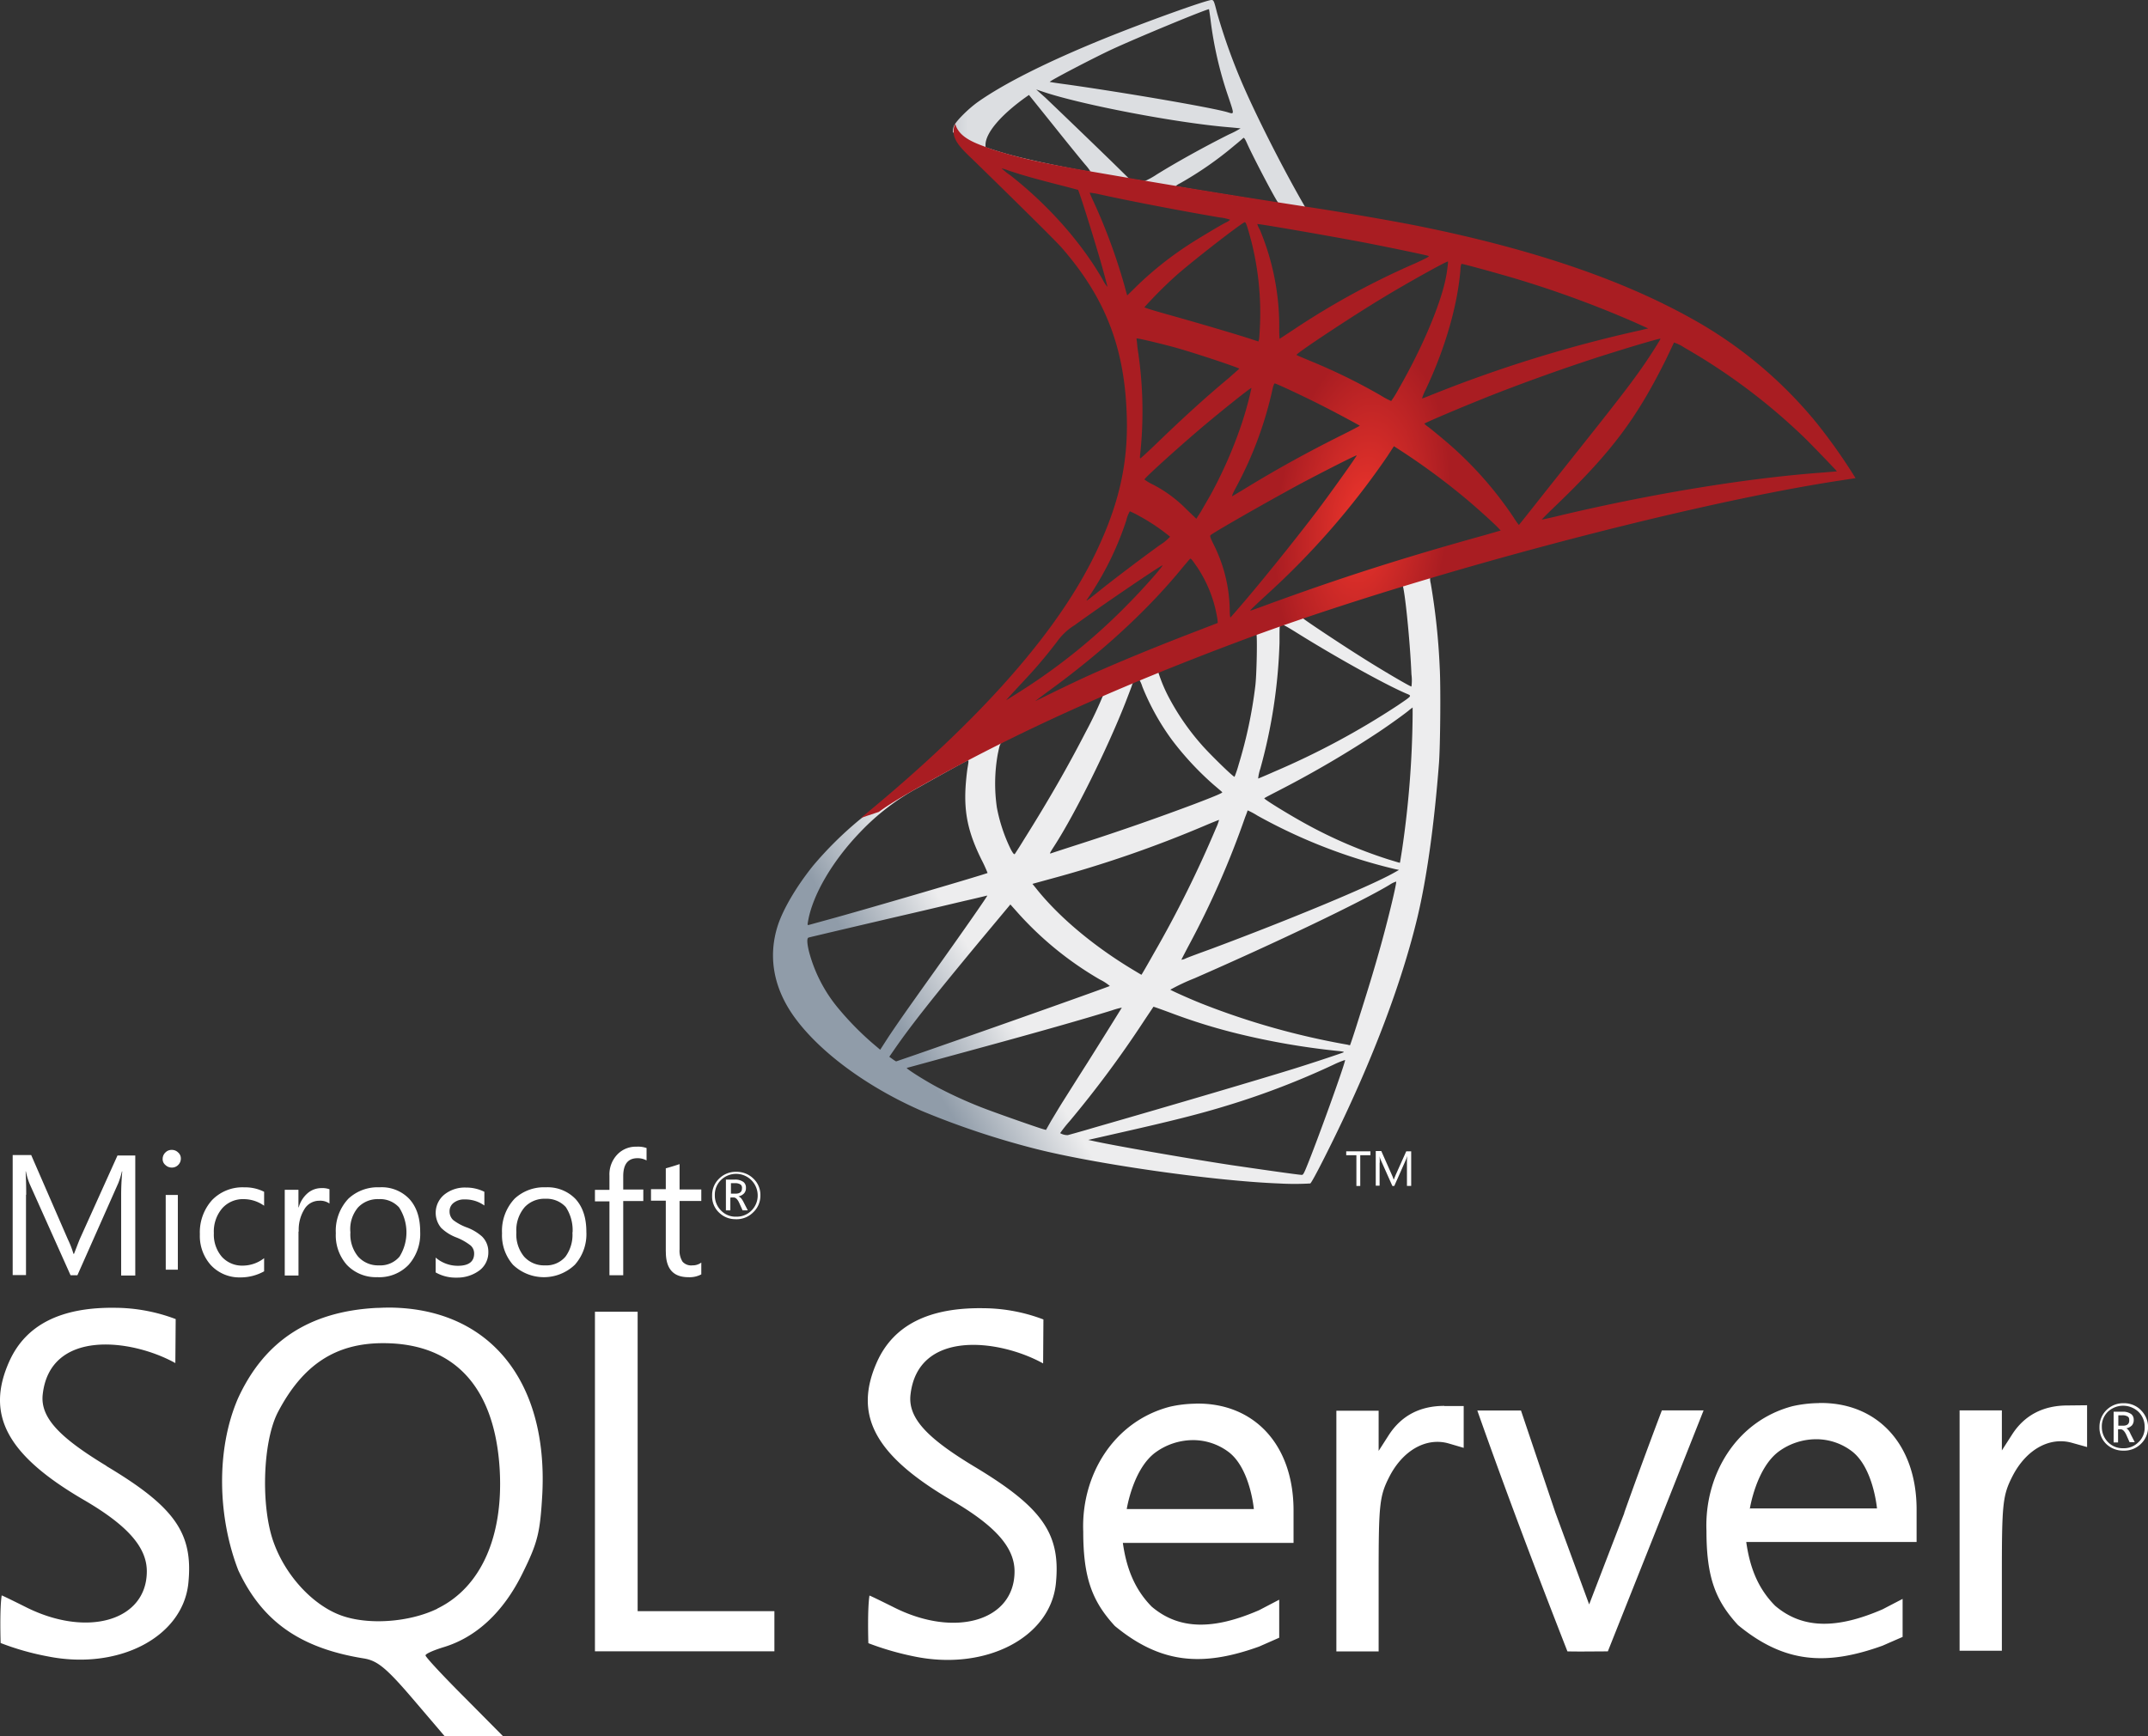 <svg id="Layer_1" data-name="Layer 1" xmlns="http://www.w3.org/2000/svg" xmlns:xlink="http://www.w3.org/1999/xlink" viewBox="0 0 508.13 410.82"><rect x="0" y="0" width="508.13" height="410.82" fill="#333333" stroke="none"/><defs><style>.cls-1{fill:url(#linear-gradient);}.cls-2{fill:url(#linear-gradient-2);}.cls-3{fill:url(#radial-gradient);}.cls-4{fill:#fff;}</style><linearGradient id="linear-gradient" x1="-10326.4" y1="-8442.14" x2="-10155.5" y2="-8543.12" gradientTransform="translate(1451.21 1254.9) scale(0.12)" gradientUnits="userSpaceOnUse"><stop offset="0" stop-color="#909ca9"/><stop offset="1" stop-color="#ededee"/></linearGradient><linearGradient id="linear-gradient-2" x1="-10322.56" y1="-10345.3" x2="-10185.06" y2="-10345.3" gradientTransform="translate(1451.21 1254.9) scale(0.12)" gradientUnits="userSpaceOnUse"><stop offset="0" stop-color="#939fab"/><stop offset="1" stop-color="#dcdee1"/></linearGradient><radialGradient id="radial-gradient" cx="-3411.78" cy="-6056.26" r="182.56" gradientTransform="matrix(-0.11, -0.02, 0.03, -0.23, 128.7, -1338.2)" gradientUnits="userSpaceOnUse"><stop offset="0" stop-color="#ee352c"/><stop offset="1" stop-color="#a91d22"/></radialGradient></defs><title>sql-server</title><path class="cls-1" d="M344.5,130.81l-56.12,18.32-48.82,21.55-13.66,3.61c-3.47,3.31-7.12,6.66-11.07,10.05-4.32,3.73-8.35,7.13-11.45,9.59a85.76,85.76,0,0,0-11.11,11c-3.86,4.84-6.91,10-8.23,13.92-2.33,7.12-1.19,14.33,3.31,21,5.77,8.48,17.26,17.14,30.67,23a195.68,195.68,0,0,0,27,9c14.38,3.64,42.2,7.59,57.52,8.18a64.49,64.49,0,0,0,7.42,0c.34-.21,2.71-4.75,5.47-10.39,9.42-19.21,16.2-37.24,19.89-52.64,2.21-9.33,3.95-21.75,5.09-36.47.3-4.12.43-17.9.17-22.57a158.16,158.16,0,0,0-2.12-19.89,4.75,4.75,0,0,1-.13-1.74c.17-.13.68-.3,7.6-2.29l-1.4-3.31Zm-12.81,7.51c.51,0,1.86,13,2.2,21.25a10.83,10.83,0,0,1,0,2.88c-.34,0-7.17-4-12-7.08-4.25-2.67-12.3-8-13.58-9-.42-.3-.38-.34,3.1-1.53C317.22,142.81,331.22,138.32,331.69,138.32Zm-28.59,9.42c.38,0,1.36.55,3.69,2,8.74,5.47,20.61,12.09,25.7,14.29,1.57.68,1.74.43-1.86,2.89a185.13,185.13,0,0,1-29.14,15.65c-2.08.93-3.82,1.65-3.86,1.65a10.57,10.57,0,0,1,.51-2.33,125.38,125.38,0,0,0,4.54-29.82c0-4.24,0-4.24.42-4.37-.08.05,0,.05,0,.05ZM297.2,150c.26.26.09,9.76-.25,12.35a107.7,107.7,0,0,1-3.9,18.45,27.48,27.48,0,0,1-1,3c-.17.21-6-5.48-7.89-7.68a57.51,57.51,0,0,1-7.8-11.37,36.11,36.11,0,0,1-2.38-5.77c.68-.46,23-9.12,23.2-9Zm-27.74,10.9a.14.14,0,0,1,.13.05,7.64,7.64,0,0,1,.64,1.52,57.53,57.53,0,0,0,7,12.6,71.21,71.21,0,0,0,9.8,10.56c1,.85,1.95,1.66,2.07,1.78s.34.22-6.57,2.85c-8,3-16.75,6.1-26.76,9.33-2.39.77-4.78,1.54-7.17,2.33-.38.13-.26-.09.85-1.82,5-7.77,12.51-23,16.75-33.77.72-1.86,1.44-3.73,1.57-4.15a1.54,1.54,0,0,1,.93-1.11,4.81,4.81,0,0,1,.72-.17ZM261,164.4a91.69,91.69,0,0,1-4.15,8.78c-4.12,8-8.62,15.91-14.64,25.5-1,1.65-2,3.18-2.12,3.35s-.3.21-1-1.11a38.72,38.72,0,0,1-3.27-9.84,39.54,39.54,0,0,1,.21-12.64c.55-2.63.51-2.58,1.78-3.22,5.43-2.76,23-11,23.16-10.82Zm73.17,3v1.78a231.58,231.58,0,0,1-2.5,31.9c-.26,1.66-.47,3-.51,3.06s-1.23-.34-2.68-.77A109.72,109.72,0,0,1,309,195c-4.11-2.25-10.09-5.94-9.92-6.11s1.82-1,3.9-2.08a249.32,249.32,0,0,0,23.2-13.62c2.59-1.73,6.49-4.53,7.34-5.3l.68-.51ZM229,179.93c.17,0,.13.34-.13,1.86-.17,1.11-.38,3.14-.46,4.54-.35,6.2.67,10.78,3.73,17a33.57,33.57,0,0,1,1.48,3.23c-.3.25-28.37,8.48-37.2,10.9l-5.09,1.4c-.29.08-.34,0-.21-.68,1-6.24,5.73-14.38,12.34-21.25a55.2,55.2,0,0,1,14-10.69c4.33-2.46,11-6.15,11.49-6.32,0,0,0,0,.09,0Zm66.17,11.83a17.7,17.7,0,0,1,2.29,1.23,127.49,127.49,0,0,0,32.49,12.64l1,.21-1.36.77c-5.64,3.14-24.17,10.86-43.13,17.94-2.76,1-5.47,2-6,2.25a2.79,2.79,0,0,1-1,.29s.77-1.52,1.74-3.35a208.67,208.67,0,0,0,13.36-30.41c.34-.8.55-1.53.6-1.57ZM288.38,194a11,11,0,0,1-.72,1.95,267.9,267.9,0,0,1-14.72,29.65c-1.57,2.8-2.88,5.05-2.92,5.05s-1.32-.77-2.85-1.7c-9-5.52-17-12.3-22.18-18.88l-.76-.93,3.86-1.06a279,279,0,0,0,37.24-12.85C287,194.52,288.34,194,288.38,194Zm41.91,14.63h0c0,1-2.12,9.71-3.9,16-1.49,5.31-2.76,9.46-5.09,16.8-1,3.22-1.91,5.9-1.95,5.9a3.32,3.32,0,0,1-.56-.13,177.31,177.31,0,0,1-34.48-9.71c-3-1.19-7.21-3.1-7.46-3.31a47.42,47.42,0,0,1,5.68-2.68c19.3-8.44,39.32-18,46.19-22.14a5.65,5.65,0,0,1,1.57-.76Zm-96.75,3.31c.08.08-5.3,7.85-12.85,18.41-2.63,3.69-5.69,8-6.83,9.63S211,244.1,210,245.63l-1.78,2.76-1.91-1.62a70.43,70.43,0,0,1-7.89-8.05,34.77,34.77,0,0,1-7.08-13.7c-.47-2-.47-3.06-.05-3.18.64-.17,12-2.85,22.57-5.31,5.89-1.35,12.72-3,15.18-3.56s4.46-1.06,4.5-1.06ZM239,214l1.36,1.52a79.45,79.45,0,0,0,19.89,16.29,11.09,11.09,0,0,1,2.29,1.49c-.3.21-26.21,9.41-38.22,13.57-6.74,2.37-12.3,4.28-12.34,4.28a7.42,7.42,0,0,1-.85-.55l-.76-.55,1.23-1.78c4-5.77,9-12.09,19.89-25.24l7.51-9Zm33.85,24.22c0-.05,1.9.63,4.19,1.48a137,137,0,0,0,15.74,4.88,175,175,0,0,0,23.8,4.11c.93.09,1.44.17,1.27.3s-6.53,2.25-11.11,3.69c-7.3,2.29-29.57,8.87-47.72,14.08-3.35,1-6.24,1.78-6.41,1.83a3.4,3.4,0,0,1-1.82-.47,31.38,31.38,0,0,1,2.25-2.84,252.31,252.31,0,0,0,17.22-23.16c1.4-2.12,2.59-3.86,2.59-3.9Zm-7.47.21s-3,4.88-8.23,13.19c-2.25,3.52-4.75,7.51-5.64,8.91s-2.12,3.48-2.84,4.66l-1.23,2.17-.64-.17c-1.52-.43-12.26-4.2-15.1-5.35a102.55,102.55,0,0,1-9.88-4.54c-3.39-1.82-7.63-4.54-7.3-4.62.09,0,5.9-1.61,12.9-3.52,18.58-5.05,28.88-8,35.63-10.09a16.59,16.59,0,0,1,2.33-.64Zm52.81,12.38h0c.17.43-6.7,19.52-9.2,25.54-.56,1.36-.77,1.69-1.06,1.65-.73,0-10.69-1.44-16.76-2.33-10.56-1.61-28.29-4.71-32.74-5.73l-1-.21,6.32-1.44c13.57-3.06,20.1-4.71,26.72-6.75a187.87,187.87,0,0,0,25-9.62,21.25,21.25,0,0,1,2.72-1.11Z"/><path class="cls-2" d="M286.64,0c-.93-.12-16,5.3-25.7,9.25-13.11,5.34-23.29,10.43-29.56,14.84-2.34,1.66-5.26,4.59-5.73,5.73a3.92,3.92,0,0,0-.25,1.44l5.68,5.39L244.61,41l32.19,5.76,36.82,6.32.38-3.18c-.13,0-.21,0-.34,0l-4.83-.76-1-1.74c-5-8.82-10.52-19.77-13.74-27.15A139.4,139.4,0,0,1,287.92,3.1c-.73-2.89-.81-3.05-1.28-3.1ZM286,2.17H286s.21,1.23.38,2.63a89.15,89.15,0,0,0,4.11,17.85c1.57,4.67,1.57,4.41-.25,3.86C285.92,25.32,266.54,22,252.5,20c-2.25-.29-4.16-.59-4.16-.63-.17-.17,10.14-5.56,14.68-7.68C268.83,9,284.78,2.38,286,2.17Zm-40.88,19,1.65.55c9,3.05,31.6,7.38,44.07,8.4,1.4.12,2.59.25,2.63.25a20.4,20.4,0,0,1-2.67,1.4c-6,3-12.64,6.7-17.22,9.55a18.07,18.07,0,0,1-2.76,1.52c-.17,0-1.06-.17-2-.29l-1.7-.26-4.24-4.16c-7.47-7.25-13.32-12.85-15.57-15Zm-1.7,1.31,6,7.47c3.27,4.11,6.57,8.14,7.3,9a13.08,13.08,0,0,1,1.27,1.66c-.17.12-8.65-1.53-13.15-2.55s-6.53-1.57-9.37-2.46l-2.34-.76v-.6c.05-2.84,3.65-7.08,9.76-11.41l.55-.38Zm50.81,10.18c.17,0,.38.38.89,1.53,1.45,3.18,5.94,11.75,7,13.4.34.55.94.6-5-.38-14.38-2.33-19-3.1-19-3.18a4.47,4.47,0,0,1,1-.64,83.23,83.23,0,0,0,12.94-9c1-.8,1.86-1.57,2-1.69s.13-.13.17-.09Z"/><path class="cls-3" d="M226,29.23a4.2,4.2,0,0,0,0,3.69c.56,1.35,2.17,3,4,4.71,0,0,18.88,18.4,21.17,21,10.43,12,15,23.93,15.39,40.3.26,10.52-1.74,19.76-6.7,30.49-8.82,19.26-27.44,40.51-56.16,64.09l4.2-1.4c2.72-2,6.41-4.19,15.06-8.95,20-10.94,42.46-21,70-31.34,39.7-14.93,105-32.41,142.13-38.09l3.86-.59-.59-.94a132.23,132.23,0,0,0-8.53-12,101.83,101.83,0,0,0-30.11-25.07C383,65.87,361.5,58.62,334.28,53.23c-5.14-1-16.42-3-25.58-4.36-19.43-3-32-5.09-45.81-7.47-5-.85-12.39-2.12-17.31-3.18a110.31,110.31,0,0,1-11.23-3c-3.06-1.19-7.47-2.38-8.4-6Zm10.94,10.6a11.8,11.8,0,0,1,1.61.51c1.61.55,3.69,1.19,6.15,1.87q2.79.76,5.6,1.48c2.55.64,4.67,1.23,4.71,1.23.3.3,4.58,14,6,19.26.55,2,1,3.69.94,3.69a8.58,8.58,0,0,1-1.07-1.66c-5-8.74-12.8-17.6-21.88-24.73a17.46,17.46,0,0,1-2.08-1.65Zm20.87,5.77a17.49,17.49,0,0,1,2.29.38c7.21,1.61,20.15,4.07,28.42,5.47A10.51,10.51,0,0,1,291,52a3.92,3.92,0,0,1-1.15.72c-1.4.73-7,4.08-8.9,5.35a81.9,81.9,0,0,0-12,9.58c-1.23,1.23-2.29,2.25-2.29,2.25s-.25-.72-.46-1.61a137.12,137.12,0,0,0-7.6-20.78,19.77,19.77,0,0,1-.84-1.95c0,.08,0,0,0,0Zm36.73,7c.25.08.68,1.52,1.53,4.71a69.19,69.19,0,0,1,2,19.42c-.08,1.78-.17,3.44-.25,3.65l-.13.42-2.2-.72c-4.54-1.44-11.92-3.6-18.24-5.38-3.61-1-6.53-1.87-6.53-2a101.94,101.94,0,0,1,7.5-7.5c4.29-3.78,15.91-12.77,16.29-12.64Zm2.93.42c.12-.13,17.56,2.89,25.49,4.41,5.89,1.15,14.46,2.93,15,3.14.26.09-.64.6-3.48,1.87a184.15,184.15,0,0,0-27.78,15.1c-2.16,1.44-4,2.63-4,2.63a24.52,24.52,0,0,1-.08-2.72,59.39,59.39,0,0,0-4.58-23.07A5.9,5.9,0,0,1,297.42,53Zm45.08,8.91a31.47,31.47,0,0,1-.93,5.6C340,73.85,335.93,83.22,330.88,92a27.12,27.12,0,0,1-1.78,2.89,19,19,0,0,1-2.54-1.36,137.88,137.88,0,0,0-16.63-8.14c-1.7-.72-3.18-1.32-3.22-1.4-.3-.26,13.36-9.29,20.57-13.62,5.72-3.48,15.05-8.65,15.22-8.48Zm3.23.51c.38,0,8.1,2.12,12.13,3.31a248.52,248.52,0,0,1,28.88,10.56l3.1,1.4-2.16.51a316.14,316.14,0,0,0-48.91,15.14c-1.23.51-2.33.93-2.42.93a11.51,11.51,0,0,1,.89-2.16c4.54-9.63,7.47-19.68,8.19-28.25,0-.81.17-1.44.3-1.44ZM268.87,80.08c.13-.12,6,1.28,9.21,2.17,4.83,1.35,15.09,4.79,15.09,5,0,0-1.14,1-2.5,2.21-5.55,4.62-10.9,9.5-17.3,15.69-1.91,1.83-3.52,3.31-3.61,3.31s-.12-.25-.08-.59a95.8,95.8,0,0,0-.6-25.58C269,81.14,268.83,80.12,268.87,80.08Zm123.9.13c.08.08-2.72,4.5-4.5,7-2.54,3.65-6.28,8.48-14.72,19.09-4.45,5.59-9.46,11.91-11.11,14s-3.1,3.91-3.14,3.91a16.32,16.32,0,0,1-1.19-1.7,87.42,87.42,0,0,0-17.18-19c-1.27-1.06-2.67-2.21-3.13-2.54a4.23,4.23,0,0,1-.85-.73c0-.12,7.21-3.22,12.68-5.42,9.59-3.91,22.65-8.57,32.45-11.58,5.13-1.62,10.6-3.19,10.69-3.1Zm3.26.85a9.51,9.51,0,0,1,2.42,1.19,143.51,143.51,0,0,1,28.38,21.29c2.24,2.2,7.8,8,7.71,8s-2,.17-4.24.34c-17.85,1.36-40.71,5.14-62.69,10.44-1.48.34-2.8.63-2.88.63s1.57-1.65,3.65-3.64C381.27,106.89,387.17,99,394.12,85c1-2.07,1.83-3.85,1.91-4Zm-94.46,9.67c.6.13,6.11,2.71,10.27,4.79,3.82,1.91,9.54,5,9.84,5.22,0,0-2,1.1-4.5,2.33-8,4-14.8,7.76-21.93,12.09-2,1.23-3.73,2.25-3.77,2.25s-.13-.17,1-2.25a88.92,88.92,0,0,0,8.61-23.37c.17-.64.34-1.06.46-1.06Zm-5.51,1a81.3,81.3,0,0,1-2.21,8.18,104.43,104.43,0,0,1-7.5,17.22c-.68,1.19-1.7,2.93-2.25,3.91L283,122.75l-2.38-2.29a31.11,31.11,0,0,0-7.89-5.81,10.78,10.78,0,0,1-2-1.19c0-.34,7.25-6.91,12.81-11.66,4-3.44,12.38-10.18,12.51-10Zm33.72,13.87,2.08,1.35a160.2,160.2,0,0,1,14.63,10.82c2.42,2,7.08,6.19,8,7.21l.51.55-3.44,1c-19.43,5.38-34.44,10.18-52,16.62-1.95.72-3.6,1.32-3.73,1.32s-.47.21,3.9-3.82a185.87,185.87,0,0,0,28.5-32.74l1.49-2.29Zm-8.87,2.2c.09.09-5.72,8.27-9.2,12.9-4.16,5.51-11.54,14.76-16.63,20.78-2.12,2.5-3.94,4.58-4,4.62s-.17-.59-.17-1.57a35.58,35.58,0,0,0-3.6-15.27c-1-2-1.15-2.41-.93-2.63.8-.72,13.15-7.76,20.95-12,5.26-2.8,13.49-7,13.61-6.87ZM267.3,121a19.56,19.56,0,0,1,2.21,1.1A47.12,47.12,0,0,1,276.8,127a12.23,12.23,0,0,1-2.46,2c-4,2.88-10.13,7.51-13.7,10.35-3.73,3-3.86,3.05-3.43,2.42a72.78,72.78,0,0,0,9.24-18.67,7.29,7.29,0,0,1,.85-2.16Zm14.3,11.2c.21,0,.46.34,1.61,2A30.67,30.67,0,0,1,288,146.55l.08.85-5.81,2.24c-10.39,4-20,8-26.47,11-1.82.85-5,2.37-7.08,3.39s-3.77,1.87-3.77,1.83,1.31-1,2.92-2.21c12.69-9.2,23.67-19.3,31.9-29.39.89-1.06,1.7-2,1.78-2.08ZM275,133.78c.17.17-4.66,5.64-8,9A140.64,140.64,0,0,1,240.71,164l-2.55,1.61c-.29.17.09-.25,4.5-5,2.8-3,4.92-5.56,7.34-8.7a14.39,14.39,0,0,1,4.24-4C260.47,143.37,274.85,133.61,275,133.78Z"/><path class="cls-4" d="M91.35,309.41c-.78,0-1.57.07-2.34.07-15.8.85-26.46,7.8-32.7,21.38-5.33,12.29-4.74,28.34.06,40.7C62,383.64,71,390,86.08,392.42c3.19.52,5.33,2.27,11.51,9.49l7.6,8.91H119l-9.17-9.25c-5.07-5.07-9.17-9.48-9.17-9.87s1.94-1.23,4.29-1.95c7.74-2.34,14.16-8.32,18.66-17.48,3.64-7.36,4.16-9.63,4.68-18.78,1.37-27.25-13-44.28-36.92-44.09Zm12.09,71.25c-6.71,3.25-16.45,3.9-22.81,1.56-6.57-2.41-12.94-9.24-15.8-17-3.19-8.45-2.73-24.05.91-31.07,5.85-11.18,13.59-16.33,24.89-16.33,16.78,0,26.32,10.28,27.56,29.58,1,16.12-4.41,28.21-14.74,33.22Zm238.23-48c-5.79,0-10.22,2.34-13.2,7l-2.34,3.65v-9.5h-10v56.95h10v-18.2c0-16.65.21-18.59,2.54-23.15,3.2-6.24,8.72-9.36,14-7.87l3.58,1.05V332.7h-4.62v0Zm-58.82-.52a28.49,28.49,0,0,0-6.11.72c-13.4,3.5-21,16.32-20.49,29.51,0,11.05,2.15,16.57,7.48,22.37,10.92,9,20.8,9.67,34.13,4.87,2.27-1,4.75-2.09,4.75-2.09v-9L297.86,381c-10.79,4.69-18.91,4.69-25.42-.84-4.15-4.22-6-9.29-6.82-15.08H306v-7.68c0-15.65-9.42-25.53-23.14-25.28Zm-16.32,25s1.49-9.76,7-13.6a15.15,15.15,0,0,1,8.71-2.78,14,14,0,0,1,8.45,2.85c5.07,3.9,5.92,13.46,5.92,13.46h-30.1v.07ZM25.18,346.86C14.32,340.28,9.51,335.54,10.1,330c1.68-15.47,20.8-13.33,31.38-7.47l.08-10.41a41,41,0,0,0-14.24-2.67c-12.87-.19-21.19,4-25.09,12.61-5.72,12.68-.65,22.23,17.67,32.89,10.29,6,14.83,11.18,14.83,16.85,0,11.7-14.11,15.79-28.66,8.45-3-1.5-5.54-2.74-5.67-2.74-.52,3.32-.25,11.26-.25,11.26a62.81,62.81,0,0,0,11.18,3.17c16.64,3.32,31.78-4.49,33.21-17.16,1.24-11.9-3.06-18.14-19.36-27.88ZM430.27,332a30,30,0,0,0-6.19.72c-13.38,3.5-20.92,16.32-20.4,29.52,0,11,2.14,16.5,7.47,22.29,10.92,9,20.8,9.69,34.19,4.87,2.27-1,4.74-2.07,4.74-2.07v-9l-4.75,2.47c-10.8,4.68-18.93,4.68-25.41-.85-4.18-4.22-6-9.23-6.83-15.08h40.3v-7.68c0-15.58-9.43-25.47-23.14-25.21Zm-16.33,25s1.51-9.75,7-13.66a15.06,15.06,0,0,1,8.7-2.79,13.91,13.91,0,0,1,8.46,2.86c5.07,3.9,5.92,13.52,5.92,13.52H414V357ZM230.45,347c-10.86-6.56-15.66-11.32-15.07-16.91,1.68-15.48,20.79-13.33,31.38-7.48l.07-10.4a40.54,40.54,0,0,0-14.24-2.66c-12.86-.19-21.18,4-25.09,12.62-5.71,12.67-.58,22.22,17.69,32.88,10.27,6,14.81,11.11,14.81,16.78,0,11.7-14.1,15.85-28.66,8.44-3-1.49-5.51-2.72-5.66-2.72-.52,3.32-.26,11.26-.26,11.26A68,68,0,0,0,216.53,392c16.65,3.33,31.8-4.47,33.23-17.14C251,363,246.7,356.75,230.45,347Zm258.64-14.44c-5.78,0-10.26,2.34-13.19,7l-2.34,3.64v-9.48h-10V390.6h10V372.4c0-16.64.2-18.59,2.53-23.14,3.21-6.24,8.72-9.36,14.05-7.86l3.58,1v-9.89ZM150.84,346.66V310.38h-10.1v80.35h42.45v-9.49H150.84V346.66ZM384.25,358l-8.32,21.64-8-21.76-8.13-24.13H349.47c6.7,19,14,38.29,21.32,57,3.18.07,6.37,0,9.56,0l11.23-28.21L403,333.73h-9.87s-4.36,11.44-8.91,24.24ZM174.09,288.49a5.52,5.52,0,0,0,4.1-1.64,5.4,5.4,0,0,0,1.69-4,5.32,5.32,0,0,0-1.69-4,5.63,5.63,0,0,0-4-1.57,5.54,5.54,0,0,0-4.1,1.63,5.41,5.41,0,0,0-1.63,4,5.22,5.22,0,0,0,1.63,4,5.48,5.48,0,0,0,4,1.57Zm-3.57-9.24a5.11,5.11,0,0,1,8.72,3.58,5,5,0,0,1-1.49,3.63,4.89,4.89,0,0,1-3.58,1.43,4.73,4.73,0,0,1-3.58-1.43,5,5,0,0,1-1.49-3.63A4.82,4.82,0,0,1,170.52,279.25Zm2.4,4.1h.66c.46,0,.92.45,1.3,1.3l.79,1.75h1.23l-1-1.95c-.4-.78-.79-1.24-1.24-1.36a2.43,2.43,0,0,0,1.36-.72,1.81,1.81,0,0,0,.44-1.3,1.66,1.66,0,0,0-.58-1.38,3.28,3.28,0,0,0-2.09-.57h-2.07v7.28h1.05v-3Zm0-3.39h.91a2.33,2.33,0,0,1,1.37.33,1,1,0,0,1,.32.91c0,.84-.53,1.24-1.49,1.24h-1.12V280ZM6.2,282.7c0-2.53-.08-4.42-.14-5.53h.06A16.66,16.66,0,0,0,7,280.11l9.69,21.64h1.62L28,279.91a19.78,19.78,0,0,0,.84-2.73h.08c-.19,2.16-.26,4-.26,5.53v19.11H32v-28.4H27.79l-8.91,19.75c-.33.79-.78,2-1.37,3.51h-.13a22.13,22.13,0,0,0-1.3-3.37l-8.7-20H3v28.4H6.15v-19Zm33,.05h2.87v17.69H39.21Zm1.44-6.48a2.05,2.05,0,0,0,1.49-.6,2.08,2.08,0,0,0,.65-1.49,1.86,1.86,0,0,0-.65-1.49,2.05,2.05,0,0,0-1.5-.6,2,2,0,0,0-1.49.6,2.08,2.08,0,0,0-.66,1.49,1.78,1.78,0,0,0,.66,1.49,2.15,2.15,0,0,0,1.49.6Zm21.84,24.56v-3.12a8.26,8.26,0,0,1-5,1.76,6.46,6.46,0,0,1-5-2.09,8.07,8.07,0,0,1-1.89-5.59,8.44,8.44,0,0,1,2-5.91,6.56,6.56,0,0,1,5.07-2.14,8.36,8.36,0,0,1,4.82,1.56V282a9.87,9.87,0,0,0-4.68-1.05A10,10,0,0,0,50.13,284a11.42,11.42,0,0,0-2.85,8.05,10.33,10.33,0,0,0,2.59,7.29,9.22,9.22,0,0,0,7,2.92,11.45,11.45,0,0,0,5.59-1.43Zm8.19-9.43a9.19,9.19,0,0,1,1.49-5.52,4.08,4.08,0,0,1,3.32-1.76,3.8,3.8,0,0,1,2.46.66V281.4a5,5,0,0,0-1.94-.27,5,5,0,0,0-3.13,1.12,6.83,6.83,0,0,0-2.2,3.43H70.6v-4.15H67.36v20.28h3.25V291.4Zm18.66,10.81a9.62,9.62,0,0,0,7.34-2.94,11,11,0,0,0,2.73-7.8c0-3.31-.84-5.85-2.54-7.74a9,9,0,0,0-7.08-2.79,10.15,10.15,0,0,0-7.34,2.67,11.06,11.06,0,0,0-3,8.18,10.55,10.55,0,0,0,2.59,7.48,9.46,9.46,0,0,0,7.28,2.93Zm-4.62-16.52a6.37,6.37,0,0,1,4.87-1.95,6.06,6.06,0,0,1,4.82,1.95,10.87,10.87,0,0,1,.12,11.64,5.93,5.93,0,0,1-4.87,2.08,6.32,6.32,0,0,1-4.94-2.08,8.25,8.25,0,0,1-1.82-5.73,7.93,7.93,0,0,1,1.82-5.91Zm28.92,14.75a5.31,5.31,0,0,0,1.89-4.16,5.05,5.05,0,0,0-1.49-3.7,11.4,11.4,0,0,0-3.78-2.21,12.12,12.12,0,0,1-3.05-1.69,2.76,2.76,0,0,1-.85-2.09,2.45,2.45,0,0,1,1-2,4,4,0,0,1,2.61-.78,7.71,7.71,0,0,1,4.62,1.44V282a9.57,9.57,0,0,0-4.36-1,7.72,7.72,0,0,0-5.14,1.69,5.57,5.57,0,0,0-.72,7.85,10.52,10.52,0,0,0,3.64,2.28,13.51,13.51,0,0,1,3.32,1.88,2.49,2.49,0,0,1,.84,1.94c0,1.89-1.3,2.87-3.83,2.87a8,8,0,0,1-5.27-1.94v3.51a9.55,9.55,0,0,0,5,1.23,8.76,8.76,0,0,0,5.59-1.88Zm15.47-19.5a10.18,10.18,0,0,0-7.34,2.67,11.1,11.1,0,0,0-3,8.18,10.6,10.6,0,0,0,2.59,7.48,10.58,10.58,0,0,0,14.63,0,10.87,10.87,0,0,0,2.73-7.79c0-3.32-.85-5.86-2.53-7.74a9.16,9.16,0,0,0-7.08-2.8Zm6.31,10.66a8.72,8.72,0,0,1-1.63,5.73,5.91,5.91,0,0,1-4.87,2.08,6.32,6.32,0,0,1-4.94-2.08,8.25,8.25,0,0,1-1.82-5.73,8.36,8.36,0,0,1,2-6,6.41,6.41,0,0,1,4.88-1.95,6.16,6.16,0,0,1,4.8,1.95,9.91,9.91,0,0,1,1.62,6Zm8.78,10.15h3.24V284.19h4.75v-2.73h-4.75v-3.13c0-2.85,1.11-4.28,3.39-4.28a4.45,4.45,0,0,1,2.13.53v-2.93a5.94,5.94,0,0,0-2.34-.32,6.05,6.05,0,0,0-4.35,1.62,6.82,6.82,0,0,0-2.09,5.26v3.33h-3.43v2.73h3.43v17.49Zm13.32-5.54c0,4,1.75,6,5.33,6a5.89,5.89,0,0,0,3.06-.67v-2.79a3.4,3.4,0,0,1-2.09.66,2.75,2.75,0,0,1-2.33-.85,4.78,4.78,0,0,1-.72-2.92V284.18h5.14v-2.73h-5.14v-6c-1.12.38-2.22.71-3.26,1v4.93H154v2.73h3.5v12Zm348.87,37.38a5.61,5.61,0,0,0-4-1.56,5.59,5.59,0,0,0-5.73,5.66,5.35,5.35,0,0,0,1.62,4,5.74,5.74,0,0,0,4.1,1.56,5.59,5.59,0,0,0,4.1-1.62,5.49,5.49,0,0,0,1.68-4,5.64,5.64,0,0,0-1.75-4Zm-.53,7.68a4.78,4.78,0,0,1-3.57,1.41,4.84,4.84,0,0,1-3.58-1.41,5.07,5.07,0,0,1-1.49-3.65,4.78,4.78,0,0,1,1.43-3.58,5.29,5.29,0,0,1,7.21,0,4.91,4.91,0,0,1,1.49,3.58A4.67,4.67,0,0,1,505.86,341.27ZM502.94,338a2.79,2.79,0,0,0,1.37-.71,1.86,1.86,0,0,0,.44-1.32,1.64,1.64,0,0,0-.58-1.36,3.29,3.29,0,0,0-2.08-.57H500v7.27h1.05V338.2h.64c.45,0,.9.45,1.3,1.3l.78,1.75H505l-1-1.95c-.34-.85-.73-1.24-1.12-1.36Zm-.71-.65h-1.12v-2.46H502a2.24,2.24,0,0,1,1.37.32c.26.19.32.44.32.91,0,.84-.52,1.23-1.49,1.23ZM320.87,280.62h.91v-7.28h2.41v-.91h-5.73v.91h2.41v7.28Zm5.52-5.47a11.49,11.49,0,0,0-.06-1.62,4.25,4.25,0,0,0,.26.84l2.79,6.25h.45l2.8-6.31c.08-.19.14-.44.26-.78-.06.65-.06,1.17-.06,1.57v5.51h1v-8.18h-1.17l-2.53,5.65c-.06.2-.26.59-.39,1h-.07a6.82,6.82,0,0,0-.38-1l-2.53-5.72h-1.31v8.2h.91v-5.47Z"/></svg>